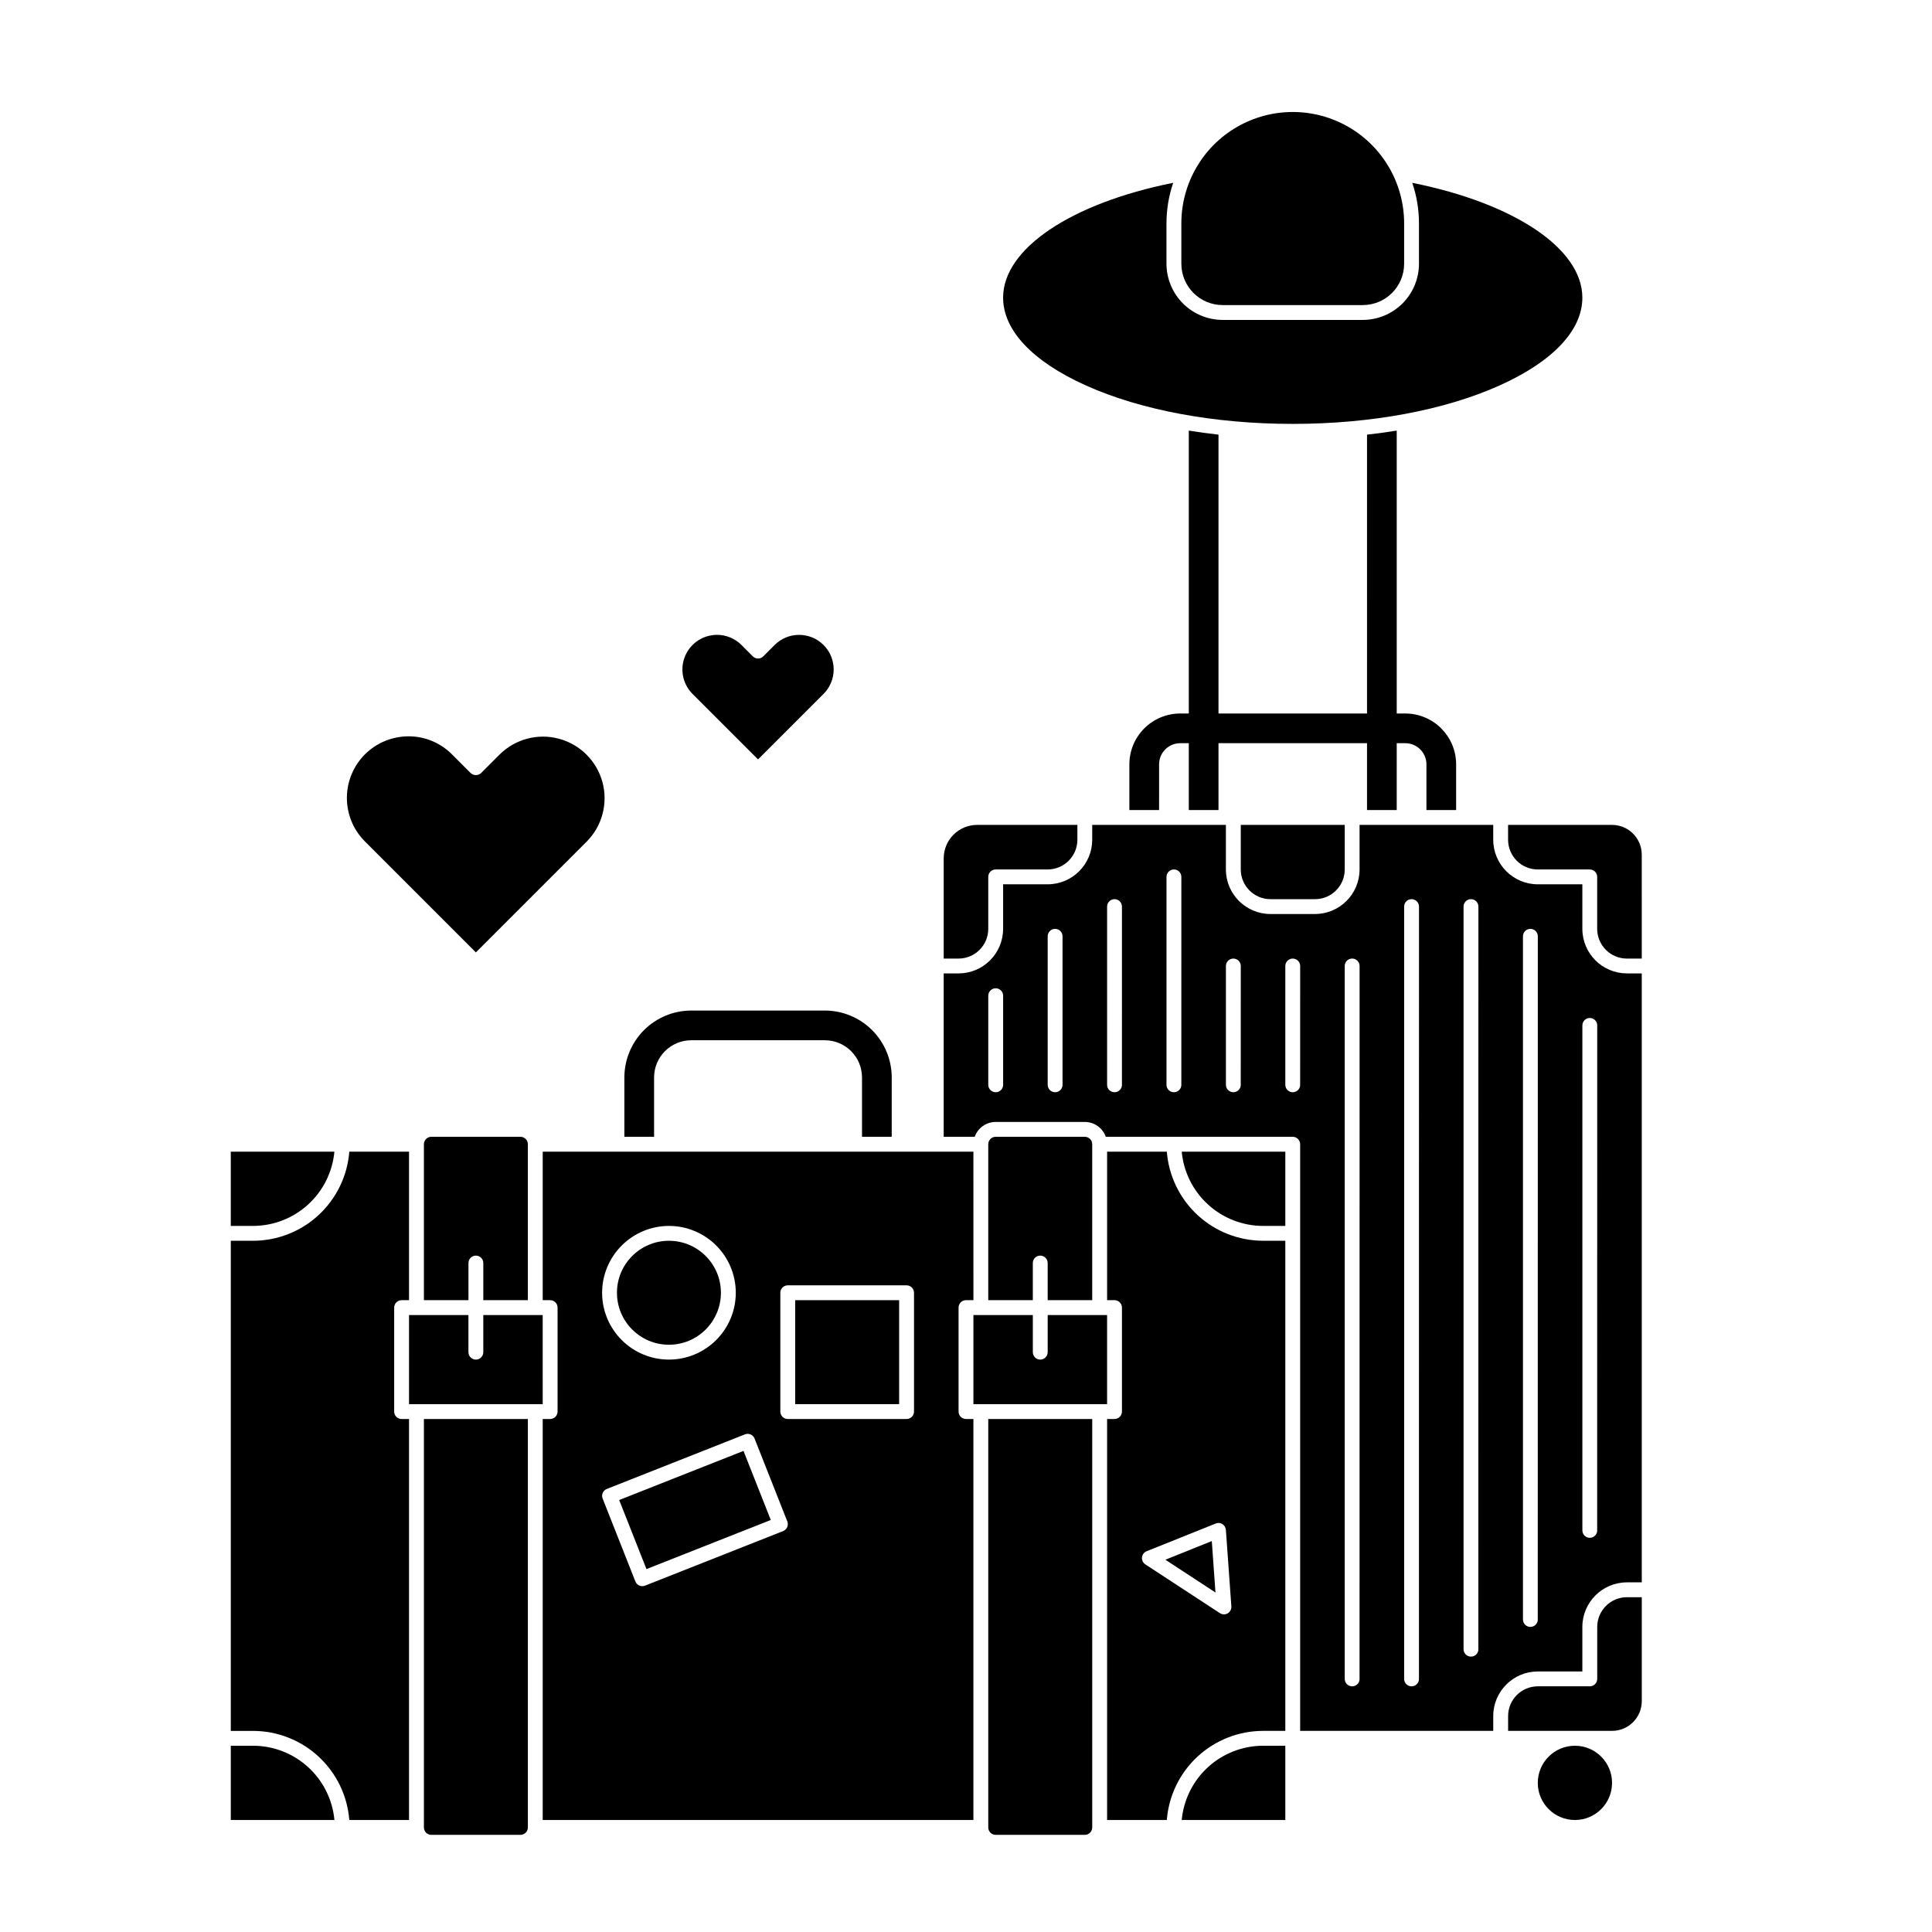 <?xml version="1.0" encoding="UTF-8"?>
<!-- Uploaded to: ICON Repo, www.iconrepo.com, Generator: ICON Repo Mixer Tools -->
<svg fill="#000000" width="800px" height="800px" version="1.1" viewBox="144 144 512 512" xmlns="http://www.w3.org/2000/svg">
 <g>
  <path d="m529.89 358.67v-12.125c-0.012-7.43-6.031-13.449-13.461-13.461h-2.281v-74.973c-2.559 0.414-5.188 0.777-7.871 1.074l-0.004 73.898h-39.359v-73.898c-2.688-0.297-5.312-0.66-7.871-1.074v74.973h-2.285c-7.43 0.012-13.449 6.031-13.461 13.461v12.125h7.871l0.004-12.125c0.004-3.086 2.504-5.582 5.586-5.59h2.285v17.711h7.871v-17.711h39.359v17.711h7.871l0.004-17.711h2.281c3.086 0.008 5.586 2.504 5.59 5.59v12.125z"/>
  <path d="m317.34 429.52c0.008-5.434 4.406-9.832 9.84-9.84h35.426-0.004c5.434 0.008 9.832 4.406 9.84 9.84v15.742h7.871l0.004-15.742c-0.008-4.695-1.875-9.199-5.195-12.52s-7.824-5.188-12.52-5.195h-35.422c-4.695 0.008-9.199 1.875-12.52 5.195-3.32 3.32-5.188 7.824-5.195 12.52v15.742h7.871z"/>
  <path d="m398.03 518.08v-27.551c0-1.086 0.879-1.969 1.969-1.969h1.969l-0.004-39.359h-114.14v39.359h1.969c0.523 0 1.023 0.207 1.395 0.578 0.367 0.367 0.574 0.867 0.574 1.391v27.551c0 0.523-0.207 1.023-0.574 1.391-0.371 0.371-0.871 0.578-1.395 0.578h-1.969v106.27h114.14v-106.27h-1.969 0.004c-1.09 0-1.969-0.883-1.969-1.969zm-76.754-49.199c4.699 0 9.203 1.867 12.523 5.188 3.324 3.32 5.191 7.828 5.191 12.523 0 4.699-1.867 9.203-5.191 12.523-3.32 3.324-7.824 5.191-12.523 5.191-4.695 0-9.203-1.867-12.523-5.191-3.32-3.32-5.188-7.824-5.188-12.523 0.004-4.695 1.875-9.195 5.195-12.516 3.32-3.32 7.82-5.191 12.516-5.195zm31.344 79.82h0.004c-0.207 0.477-0.598 0.855-1.082 1.047l-36.605 14.465c-0.488 0.191-1.027 0.184-1.508-0.023-0.477-0.211-0.855-0.598-1.047-1.086l-8.676-21.965v0.004c-0.402-1.012 0.094-2.156 1.105-2.555l36.605-14.465c0.484-0.191 1.027-0.184 1.508 0.023 0.477 0.207 0.855 0.598 1.047 1.086l8.676 21.965v-0.004c0.191 0.488 0.184 1.027-0.023 1.508zm33.602-30.621c0 0.523-0.207 1.023-0.578 1.391-0.367 0.371-0.867 0.578-1.391 0.578h-31.488c-1.086 0-1.969-0.883-1.969-1.969v-31.488c0-1.086 0.883-1.969 1.969-1.969h31.488c0.523 0 1.023 0.211 1.391 0.578 0.371 0.367 0.578 0.871 0.578 1.391z"/>
  <path d="m354.73 488.56h27.551v27.551h-27.551z"/>
  <path d="m308.09 541.52 32.945-13.016 7.231 18.305-32.945 13.016z"/>
  <path d="m405.9 628.29c0 0.52 0.207 1.02 0.578 1.391 0.367 0.367 0.867 0.574 1.391 0.574h23.617c0.52 0 1.02-0.207 1.391-0.574 0.367-0.371 0.574-0.871 0.574-1.391v-108.24h-27.551z"/>
  <path d="m437.39 492.5h-15.742v9.84c0 1.086-0.883 1.969-1.969 1.969-1.09 0-1.969-0.883-1.969-1.969v-9.84h-15.746v23.617h35.426z"/>
  <path d="m335.05 486.59c0 7.609-6.168 13.777-13.777 13.777-7.606 0-13.773-6.168-13.773-13.777 0-7.606 6.168-13.773 13.773-13.773 7.609 0 13.777 6.168 13.777 13.773"/>
  <path d="m433.45 488.56v-41.328c0-0.523-0.207-1.023-0.574-1.391-0.371-0.371-0.871-0.578-1.391-0.578h-23.617c-1.086 0-1.969 0.883-1.969 1.969v41.328h11.809v-9.84c0-1.086 0.879-1.969 1.969-1.969 1.086 0 1.969 0.883 1.969 1.969v9.84z"/>
  <path d="m248.46 518.08v-27.551c0-1.086 0.883-1.969 1.969-1.969h1.969v-39.359h-15.828c-0.5 6.422-3.406 12.418-8.133 16.797-4.723 4.375-10.926 6.809-17.367 6.82h-5.906v129.89h5.906c6.441 0.008 12.645 2.445 17.367 6.82 4.727 4.379 7.633 10.375 8.133 16.797h15.828v-106.27h-1.969c-1.086 0-1.969-0.883-1.969-1.969z"/>
  <path d="m405.9 390.16v-13.777c0-1.086 0.883-1.969 1.969-1.969h13.777c4.344-0.004 7.867-3.527 7.871-7.871v-3.938h-26.57c-4.887 0.008-8.848 3.969-8.855 8.855v26.566h3.938v0.004c4.344-0.004 7.867-3.527 7.871-7.871z"/>
  <path d="m232.62 449.2h-27.461v19.68h5.906c5.398-0.008 10.598-2.027 14.586-5.668 3.988-3.641 6.473-8.637 6.969-14.012z"/>
  <path d="m283.89 488.56v-41.328c0-0.523-0.207-1.023-0.578-1.391-0.367-0.371-0.867-0.578-1.391-0.578h-23.617c-1.086 0-1.965 0.883-1.965 1.969v41.328h11.809l-0.004-9.84c0-1.086 0.883-1.969 1.969-1.969s1.969 0.883 1.969 1.969v9.84z"/>
  <path d="m480.69 382.29h11.809c4.344-0.004 7.867-3.523 7.871-7.871v-11.809h-27.551v11.809c0.004 4.348 3.523 7.867 7.871 7.871z"/>
  <path d="m256.34 628.29c0 0.52 0.207 1.02 0.574 1.391 0.371 0.367 0.871 0.574 1.391 0.574h23.617c0.523 0 1.023-0.207 1.391-0.574 0.371-0.371 0.578-0.871 0.578-1.391v-108.24h-27.551z"/>
  <path d="m287.82 492.5h-15.742v9.84c0 1.086-0.883 1.969-1.969 1.969s-1.969-0.883-1.969-1.969v-9.84h-15.742v23.617h35.426z"/>
  <path d="m211.07 606.64h-5.906v19.68h27.461c-0.496-5.375-2.981-10.375-6.969-14.012-3.988-3.641-9.188-5.664-14.586-5.668z"/>
  <path d="m457.17 626.32h27.453v-19.68h-5.902c-5.398 0.008-10.598 2.027-14.582 5.668-3.988 3.641-6.473 8.637-6.969 14.012z"/>
  <path d="m453.22 449.2h-15.828v39.359h1.969c0.52 0 1.023 0.207 1.391 0.578 0.371 0.367 0.578 0.867 0.578 1.391v27.551c0 0.523-0.207 1.023-0.578 1.391-0.367 0.371-0.871 0.578-1.391 0.578h-1.969v106.27h15.828c0.5-6.422 3.406-12.418 8.129-16.797 4.727-4.375 10.93-6.812 17.371-6.82h5.902v-129.89h-5.902c-6.441-0.012-12.645-2.445-17.371-6.82-4.723-4.379-7.629-10.375-8.129-16.797zm16.137 122.35c-0.645 0.379-1.449 0.359-2.074-0.051l-19.766-12.93h0.004c-0.613-0.402-0.953-1.109-0.883-1.84 0.074-0.73 0.547-1.359 1.227-1.633l18.312-7.352c0.582-0.234 1.242-0.176 1.777 0.156 0.531 0.332 0.875 0.902 0.918 1.527l1.449 20.281c0.055 0.746-0.316 1.461-0.961 1.84z"/>
  <path d="m563.34 390.16v-11.809h-11.809c-6.519-0.008-11.801-5.289-11.809-11.809v-3.938h-35.422v11.809c-0.008 6.519-5.293 11.801-11.809 11.809h-11.809c-6.519-0.008-11.801-5.289-11.809-11.809v-11.809h-35.426v3.938c-0.004 6.519-5.289 11.801-11.805 11.809h-11.809v11.809c-0.008 6.516-5.289 11.801-11.809 11.805h-3.938v43.297h8.219c0.832-2.356 3.059-3.934 5.559-3.934h23.617c2.496 0 4.727 1.578 5.559 3.934h49.543c0.523 0 1.023 0.207 1.391 0.578 0.371 0.367 0.578 0.867 0.578 1.391v155.47h51.168v-3.938c0.008-6.516 5.289-11.801 11.809-11.805h11.809v-11.809c0.008-6.519 5.289-11.801 11.809-11.809h3.938l-0.004-161.38h-3.938 0.004c-6.519-0.004-11.801-5.289-11.809-11.805zm-153.5 41.328c0 1.086-0.883 1.965-1.969 1.965-1.086 0-1.969-0.879-1.969-1.965v-23.617c0-1.086 0.883-1.969 1.969-1.969 1.086 0 1.969 0.883 1.969 1.969zm15.742 0c0 1.086-0.879 1.965-1.969 1.965-1.086 0-1.965-0.879-1.965-1.965v-39.363c0-1.086 0.879-1.965 1.965-1.965 1.09 0 1.969 0.879 1.969 1.965zm15.742 0h0.004c0 1.086-0.883 1.965-1.969 1.965s-1.969-0.879-1.969-1.965v-47.234c0-1.086 0.883-1.969 1.969-1.969s1.969 0.883 1.969 1.969zm15.742 0h0.004c0 1.086-0.879 1.965-1.969 1.965-1.086 0-1.969-0.879-1.969-1.965v-55.105c0-1.086 0.883-1.969 1.969-1.969 1.09 0 1.969 0.883 1.969 1.969zm15.742 0h0.008c0 1.086-0.883 1.965-1.969 1.965-1.086 0-1.969-0.879-1.969-1.965v-31.488c0-1.09 0.883-1.969 1.969-1.969 1.086 0 1.969 0.879 1.969 1.969zm15.742 0h0.008c0 1.086-0.883 1.965-1.969 1.965-1.086 0-1.969-0.879-1.969-1.965v-31.488c0-1.09 0.883-1.969 1.969-1.969 1.086 0 1.969 0.879 1.969 1.969zm15.742 157.44 0.012-0.004c0 1.09-0.883 1.969-1.969 1.969-1.09 0-1.969-0.879-1.969-1.969v-188.93c0-1.09 0.879-1.969 1.969-1.969 1.086 0 1.969 0.879 1.969 1.969zm15.742 0 0.012-0.004c0 1.09-0.883 1.969-1.969 1.969s-1.969-0.879-1.969-1.969v-204.67c0-1.086 0.883-1.969 1.969-1.969s1.969 0.883 1.969 1.969zm15.742-7.871 0.012-0.004c0 1.086-0.879 1.969-1.965 1.969-1.09 0-1.969-0.883-1.969-1.969v-196.8c0-1.086 0.879-1.969 1.969-1.969 1.086 0 1.965 0.883 1.965 1.969zm15.742-7.871 0.016-0.004c0 1.086-0.883 1.969-1.969 1.969-1.086 0-1.969-0.883-1.969-1.969v-181.06c0-1.086 0.883-1.965 1.969-1.965 1.086 0 1.969 0.879 1.969 1.965zm15.742-23.617 0.016-0.004c0 1.086-0.879 1.969-1.965 1.969-1.09 0-1.969-0.883-1.969-1.969v-133.82c0-1.086 0.879-1.969 1.969-1.969 1.086 0 1.965 0.883 1.965 1.969z"/>
  <path d="m567.28 575.15v13.777-0.004c0 0.523-0.207 1.023-0.574 1.395-0.371 0.367-0.871 0.574-1.391 0.574h-13.777c-4.348 0.004-7.867 3.527-7.871 7.871v3.938h27.551c4.344-0.008 7.867-3.527 7.871-7.871v-27.555h-3.938 0.004c-4.348 0.008-7.867 3.527-7.875 7.875z"/>
  <path d="m452.83 557.34 13.281 8.688-0.973-13.629z"/>
  <path d="m571.21 616.48c0 5.434-4.406 9.84-9.84 9.84s-9.84-4.406-9.84-9.84c0-5.438 4.406-9.84 9.84-9.84s9.84 4.402 9.84 9.84"/>
  <path d="m571.21 362.61h-27.551v3.938c0.004 4.344 3.523 7.867 7.871 7.871h13.777c0.52 0 1.02 0.207 1.391 0.578 0.367 0.367 0.574 0.867 0.574 1.391v13.777c0.008 4.344 3.527 7.867 7.875 7.871h3.938l-0.004-27.555c-0.004-4.344-3.527-7.863-7.871-7.871z"/>
  <path d="m478.72 468.88h5.902v-19.68h-27.453c0.496 5.375 2.981 10.371 6.969 14.008 3.984 3.641 9.184 5.664 14.582 5.672z"/>
  <path d="m431.73 246.13c14.621 6.586 34.105 10.207 54.855 10.207 20.754 0 40.234-3.621 54.859-10.203 14.121-6.359 21.895-14.617 21.895-23.254 0-12.961-17.957-24.992-45.066-30.426h-0.012c1.18 3.461 1.781 7.09 1.781 10.746v10.695c-0.004 3.949-1.574 7.731-4.363 10.523-2.793 2.789-6.574 4.359-10.523 4.363h-37.141c-3.945-0.004-7.731-1.574-10.52-4.363-2.793-2.793-4.359-6.574-4.367-10.523v-10.695c0-3.656 0.602-7.289 1.781-10.75h-0.012c-27.105 5.434-45.062 17.469-45.062 30.43 0 8.637 7.773 16.895 21.895 23.25z"/>
  <path d="m468.02 224.85h37.141c6.047-0.008 10.945-4.906 10.949-10.953v-10.695c0-10.547-5.625-20.293-14.758-25.566-9.133-5.273-20.387-5.273-29.52 0-9.137 5.273-14.762 15.02-14.762 25.566v10.695c0.008 6.047 4.906 10.945 10.949 10.953z"/>
  <path d="m270.11 396.4 29.406-29.406c4.078-4.129 5.652-10.117 4.141-15.719-1.516-5.606-5.894-9.98-11.496-11.496-5.602-1.516-11.59 0.062-15.719 4.141l-4.938 4.938c-0.781 0.738-2.004 0.738-2.785 0l-4.938-4.938c-3.043-3.062-7.176-4.785-11.492-4.789-1.277 0-2.551 0.152-3.797 0.445-3.785 0.895-7.129 3.113-9.426 6.258-2.293 3.144-3.391 7.004-3.09 10.883 0.301 3.879 1.977 7.523 4.731 10.277z"/>
  <path d="m344.89 345.25 17.359-17.359v0.004c3.578-3.582 3.578-9.383 0-12.965-3.578-3.578-9.383-3.578-12.961 0l-3.008 3.008c-0.77 0.77-2.016 0.77-2.781 0l-3.008-3.008c-1.707-1.719-4.031-2.688-6.457-2.688-0.715 0-1.43 0.086-2.129 0.25-3.234 0.762-5.805 3.219-6.711 6.414-0.91 3.199-0.016 6.637 2.336 8.988z"/>
 </g>
</svg>